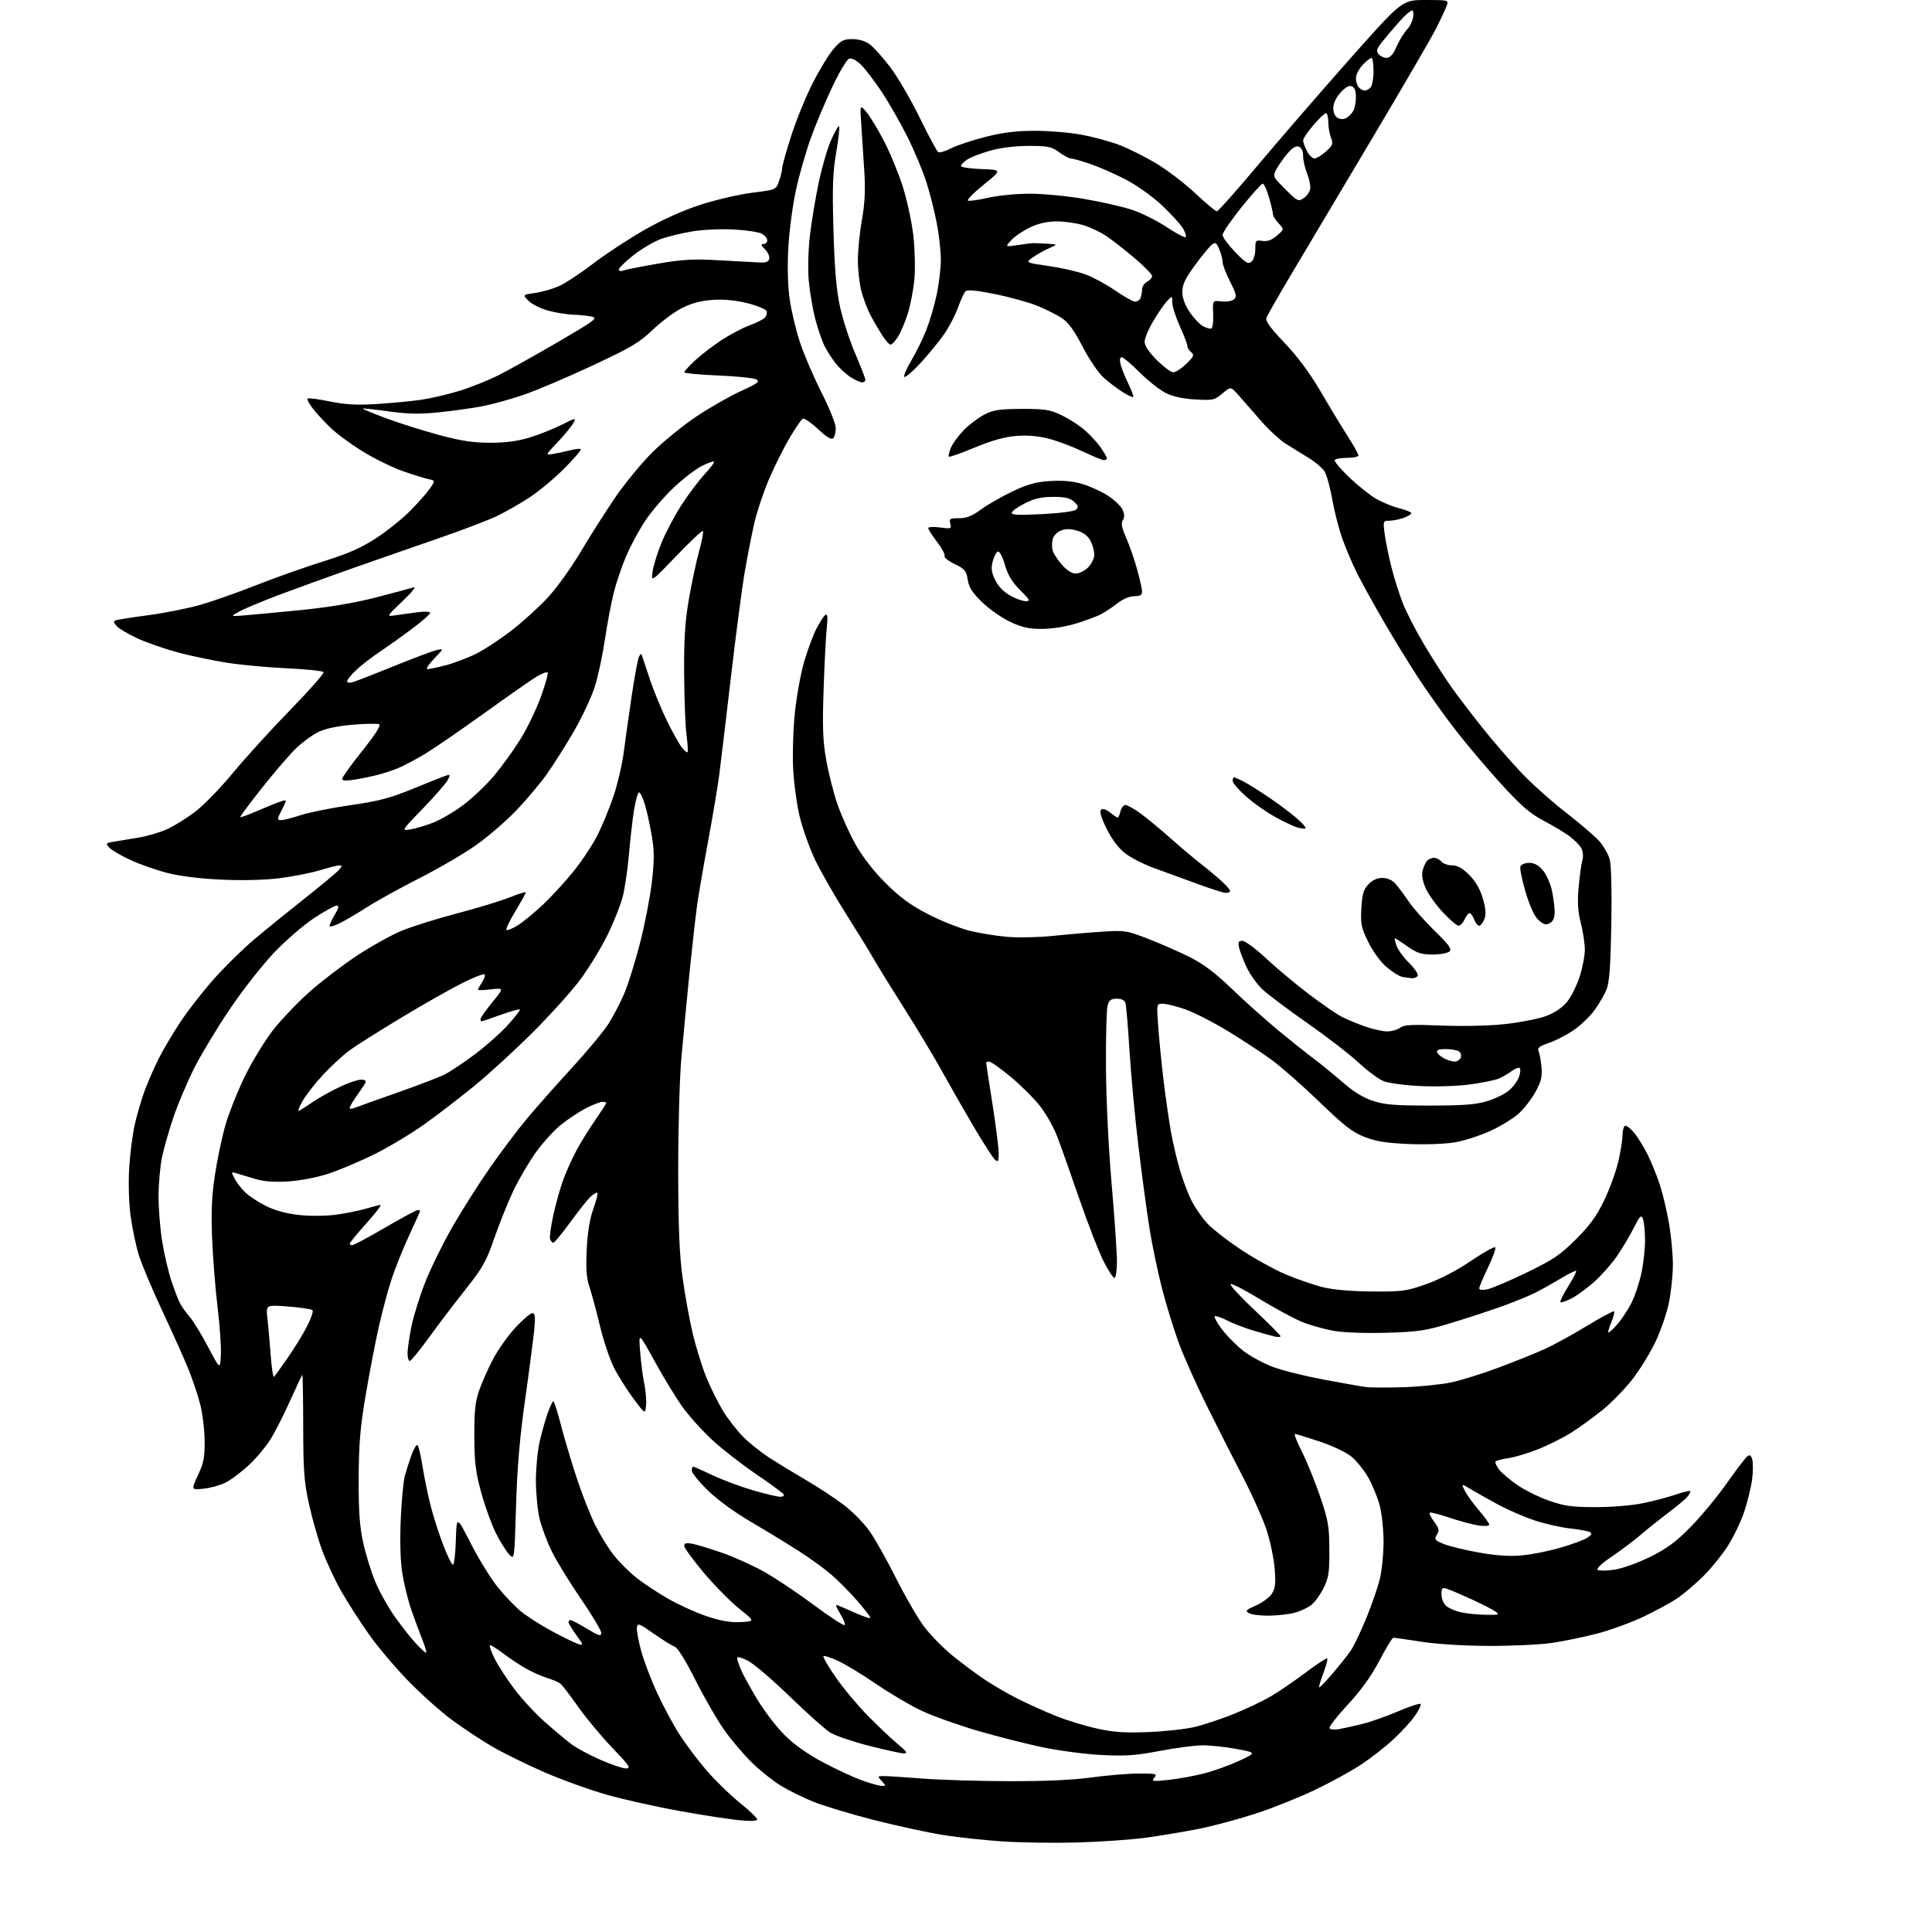 <?xml version="1.0" encoding="UTF-8" standalone="no"?>
<svg 
  version="1.1" 
  xmlns="http://www.w3.org/2000/svg" 
  xmlns:xlink="http://www.w3.org/1999/xlink" 
  xmlns:svg="http://www.w3.org/2000/svg"
  xmlns:rdf="http://www.w3.org/1999/02/22-rdf-syntax-ns#"
  xmlns:cc="http://creativecommons.org/ns#"
  xmlns:dc="http://purl.org/dc/elements/1.1/"
  viewBox="0 0 768 768"
  width="768"
  height="768"
>
<style>svg {background-color: white; }</style>"
<path stroke="none" fill="black" fill-rule="evenodd" d="M428.00,732.42C418.93,732.66 405.76,732.47 398.75,732.01C391.74,731.55 381.16,730.42 375.25,729.50C369.34,728.58 356.85,725.88 347.50,723.50C338.15,721.12 327.21,717.82 323.19,716.17C319.16,714.52 313.41,711.68 310.41,709.85C307.40,708.03 302.26,703.93 298.97,700.74C295.69,697.55 290.71,691.69 287.91,687.72C285.11,683.75 279.94,674.80 276.44,667.83C272.57,660.14 269.34,654.92 268.21,654.57C267.20,654.24 263.47,651.94 259.93,649.44C254.10,645.33 253.47,645.09 253.18,646.93C253.01,648.04 253.77,652.26 254.88,656.29C255.99,660.32 258.90,667.96 261.36,673.26C263.82,678.56 267.83,685.98 270.27,689.75C272.71,693.52 277.48,699.84 280.88,703.78C284.28,707.73 290.20,713.50 294.03,716.60C297.86,719.69 301.00,722.68 301.00,723.24C301.00,723.90 298.46,724.01 293.75,723.55C289.76,723.16 279.07,721.51 270.00,719.87C260.93,718.24 248.03,715.36 241.33,713.47C234.64,711.59 223.39,707.53 216.33,704.46C209.28,701.39 199.92,696.78 195.55,694.22C191.18,691.67 183.98,686.90 179.55,683.62C175.12,680.35 167.32,673.36 162.21,668.10C157.10,662.84 150.12,654.59 146.71,649.76C143.29,644.94 138.38,637.28 135.78,632.75C133.19,628.21 129.71,620.79 128.05,616.25C126.39,611.71 124.03,603.39 122.80,597.75C120.88,589.01 120.55,584.46 120.53,566.83C120.51,555.47 120.35,546.32 120.16,546.50C119.98,546.69 117.85,551.22 115.44,556.57C113.03,561.93 109.58,568.76 107.78,571.76C105.98,574.75 101.97,579.56 98.89,582.43C95.80,585.30 91.52,588.47 89.39,589.49C87.25,590.51 83.36,591.54 80.75,591.80C75.99,592.26 75.99,592.26 78.72,586.38C81.02,581.42 81.43,579.25 81.34,572.50C81.28,568.10 80.48,561.63 79.56,558.13C78.64,554.62 76.61,548.55 75.05,544.63C73.49,540.71 68.83,530.30 64.70,521.50C60.57,512.70 56.27,502.47 55.14,498.78C54.01,495.08 52.55,488.10 51.91,483.28C51.22,478.12 50.99,470.26 51.36,464.24C51.70,458.59 52.72,450.72 53.63,446.75C54.53,442.78 56.34,436.69 57.64,433.22C58.95,429.75 61.42,424.12 63.14,420.70C64.86,417.29 68.66,410.87 71.58,406.43C74.50,402.00 80.44,394.34 84.79,389.43C89.13,384.51 96.47,377.29 101.09,373.40C105.72,369.51 114.90,362.05 121.50,356.83C128.10,351.61 134.12,346.59 134.87,345.67C136.04,344.25 136.04,344.00 134.87,344.01C134.12,344.01 130.64,344.89 127.14,345.95C123.64,347.01 116.47,348.43 111.20,349.09C105.23,349.84 96.52,350.06 88.06,349.67C79.62,349.29 71.50,348.29 66.57,347.02C62.20,345.90 55.58,343.58 51.85,341.86C48.12,340.14 44.34,337.92 43.44,336.93C41.90,335.23 42.02,335.09 45.65,334.52C47.77,334.19 52.20,333.46 55.50,332.89C58.80,332.32 63.75,330.83 66.50,329.57C69.25,328.32 74.23,325.23 77.56,322.70C80.89,320.18 87.63,313.25 92.54,307.31C97.44,301.36 107.69,290.10 115.31,282.28C122.93,274.46 128.91,267.67 128.62,267.19C128.32,266.71 121.87,266.02 114.29,265.67C106.70,265.32 96.00,264.34 90.50,263.49C85.00,262.64 76.22,260.82 71.00,259.43C65.78,258.05 58.48,255.53 54.79,253.83C51.09,252.13 47.32,249.91 46.40,248.89C45.04,247.38 44.98,246.95 46.11,246.56C46.88,246.30 52.79,245.37 59.26,244.51C65.74,243.64 74.96,241.79 79.76,240.40C84.57,239.02 94.58,235.49 102.00,232.56C109.42,229.63 121.39,225.39 128.59,223.14C138.50,220.04 143.59,217.80 149.51,213.93C153.82,211.12 159.87,206.27 162.96,203.16C166.05,200.05 169.59,196.05 170.83,194.28C173.09,191.06 173.09,191.06 170.30,190.46C168.76,190.13 164.21,188.72 160.20,187.31C156.18,185.91 149.10,182.45 144.46,179.63C139.83,176.81 133.97,172.52 131.45,170.10C128.93,167.68 125.71,164.18 124.30,162.32C122.88,160.46 121.96,158.71 122.25,158.42C122.54,158.13 126.52,158.65 131.10,159.58C137.48,160.87 141.89,161.11 149.96,160.59C155.76,160.22 163.65,159.46 167.50,158.91C171.35,158.35 178.22,156.73 182.76,155.32C187.30,153.91 194.28,151.12 198.26,149.11C202.24,147.10 212.82,141.19 221.76,135.98C236.43,127.43 237.76,126.44 235.26,125.87C233.74,125.52 230.47,125.18 228.00,125.11C225.53,125.03 221.05,124.33 218.06,123.53C215.07,122.73 211.52,120.98 210.17,119.62C207.71,117.17 207.71,117.17 212.61,116.47C215.30,116.09 219.52,114.91 221.99,113.84C224.46,112.77 230.60,108.75 235.63,104.90C240.66,101.05 249.89,94.99 256.14,91.42C263.33,87.32 271.54,83.63 278.50,81.38C284.55,79.42 293.77,77.28 299.00,76.62C308.50,75.42 308.50,75.42 309.69,71.96C310.35,70.06 310.91,67.70 310.94,66.73C310.97,65.76 312.62,59.91 314.61,53.73C316.59,47.55 320.43,38.18 323.13,32.90C325.83,27.61 329.54,21.55 331.38,19.42C334.25,16.10 335.32,15.55 338.82,15.55C341.37,15.55 343.97,16.32 345.71,17.59C347.24,18.72 350.88,22.76 353.79,26.57C356.70,30.38 361.99,39.44 365.55,46.69C369.10,53.95 372.44,60.16 372.97,60.48C373.50,60.81 375.81,60.12 378.11,58.94C380.41,57.77 386.56,55.73 391.77,54.41C398.74,52.64 403.97,52.00 411.52,52.00C417.16,52.00 425.50,52.71 430.05,53.57C434.60,54.43 441.22,56.23 444.77,57.56C448.31,58.90 454.83,62.13 459.26,64.75C463.69,67.36 470.79,72.76 475.04,76.75C479.30,80.74 483.20,84.00 483.71,84.00C484.23,84.00 491.54,75.79 499.96,65.75C508.38,55.71 524.74,36.81 536.31,23.75C557.36,0.00 557.36,0.00 566.65,-0.00C575.95,-0.00 575.95,-0.00 575.03,2.42C574.53,3.75 572.69,7.68 570.95,11.17C569.21,14.65 557.87,34.15 545.76,54.50C533.65,74.85 519.32,98.92 513.92,108.00C508.52,117.08 503.81,125.30 503.44,126.27C502.94,127.59 504.79,130.16 510.63,136.30C515.86,141.79 520.65,148.25 524.91,155.53C528.43,161.56 533.27,169.55 535.66,173.28C538.05,177.01 540.00,180.50 540.00,181.03C540.00,181.56 538.00,182.00 535.56,182.00C533.12,182.00 530.88,182.39 530.58,182.86C530.29,183.34 532.85,186.41 536.27,189.69C539.70,192.97 544.52,196.82 547.00,198.26C549.48,199.69 553.64,201.40 556.25,202.05C558.86,202.70 561.00,203.59 561.00,204.02C561.00,204.45 559.58,205.30 557.85,205.90C556.12,206.51 553.59,207.00 552.22,207.00C549.81,207.00 549.76,207.14 550.43,212.25C550.80,215.14 552.02,221.10 553.13,225.50C554.24,229.90 556.31,236.43 557.73,240.00C559.14,243.57 562.99,251.00 566.28,256.50C569.57,262.00 574.29,269.36 576.77,272.87C579.24,276.37 584.85,283.73 589.23,289.23C593.61,294.73 600.64,302.84 604.85,307.26C609.06,311.68 617.06,318.82 622.64,323.13C628.21,327.45 634.15,332.55 635.84,334.48C637.53,336.40 639.37,339.67 639.92,341.74C640.51,343.96 640.76,354.59 640.52,367.65C640.21,384.47 639.75,390.67 638.59,393.43C637.76,395.44 635.63,399.08 633.87,401.53C632.11,403.98 628.39,407.55 625.59,409.47C622.79,411.39 618.33,413.70 615.69,414.60C611.87,415.89 611.03,416.57 611.61,417.87C612.02,418.76 612.54,421.61 612.77,424.19C613.10,427.94 612.63,429.92 610.40,434.00C608.88,436.81 605.85,440.71 603.68,442.67C601.51,444.63 596.43,447.74 592.38,449.59C588.34,451.43 582.05,453.45 578.42,454.09C574.64,454.74 566.80,455.04 560.15,454.77C551.23,454.40 547.10,453.75 542.54,452.00C537.64,450.11 534.44,447.63 524.54,438.07C517.92,431.68 509.35,424.14 505.50,421.32C501.65,418.50 493.69,413.27 487.80,409.70C481.92,406.14 474.29,402.27 470.86,401.11C467.42,399.95 463.52,399.00 462.18,399.00C459.74,399.00 459.74,399.00 460.42,408.25C460.79,413.34 461.75,422.90 462.54,429.50C463.33,436.10 464.64,445.20 465.44,449.71C466.24,454.23 467.87,461.21 469.06,465.21C470.25,469.22 472.32,474.65 473.65,477.29C474.98,479.92 477.71,483.88 479.70,486.09C481.70,488.31 487.74,493.05 493.13,496.63C498.51,500.22 506.65,504.72 511.21,506.65C515.77,508.57 522.42,510.85 526.00,511.72C530.08,512.71 537.34,513.33 545.50,513.38C557.58,513.46 559.11,513.25 567.14,510.39C572.54,508.47 579.19,505.00 584.84,501.16C589.82,497.78 594.13,495.39 594.41,495.86C594.70,496.32 593.37,499.95 591.47,503.93C589.56,507.91 588.00,511.61 588.00,512.16C588.00,512.75 589.32,512.90 591.25,512.51C593.04,512.15 600.07,509.16 606.87,505.86C617.50,500.70 620.26,498.84 626.52,492.58C632.13,486.97 634.72,483.37 637.81,476.90C640.01,472.28 642.54,465.26 643.41,461.30C644.28,457.34 645.00,452.76 645.00,451.11C645.00,449.47 645.41,447.87 645.91,447.56C646.41,447.25 648.01,448.41 649.47,450.15C650.93,451.88 653.38,455.82 654.92,458.90C656.46,461.98 658.67,467.43 659.83,471.00C661.00,474.57 662.63,481.50 663.47,486.38C664.31,491.27 665.00,498.60 665.00,502.67C665.00,506.75 664.30,513.55 663.43,517.79C662.57,522.03 660.12,529.13 657.99,533.58C655.86,538.02 651.66,544.77 648.68,548.58C645.69,552.38 640.37,557.81 636.87,560.62C633.37,563.44 627.91,567.39 624.75,569.40C621.59,571.41 615.65,574.40 611.56,576.04C607.46,577.68 602.05,579.31 599.53,579.65C597.01,580.00 594.74,580.61 594.49,581.02C594.23,581.43 594.90,582.87 595.96,584.23C597.03,585.58 600.31,588.35 603.26,590.38C606.20,592.41 611.87,595.20 615.85,596.58C621.91,598.69 624.93,599.10 634.30,599.11C640.67,599.12 648.80,598.44 653.15,597.54C657.36,596.67 663.32,595.09 666.40,594.03C669.48,592.97 671.99,592.42 671.97,592.80C671.95,593.19 671.39,594.19 670.72,595.03C670.05,595.88 666.58,598.78 663.00,601.48C659.42,604.18 654.55,608.08 652.16,610.15C649.77,612.22 644.70,616.04 640.88,618.65C636.33,621.76 634.38,623.63 635.22,624.09C635.93,624.48 638.98,624.41 642.00,623.93C645.02,623.45 651.32,621.17 656.00,618.86C662.59,615.60 666.18,612.95 672.00,607.04C676.12,602.85 682.56,595.09 686.29,589.80C690.03,584.50 693.70,579.66 694.46,579.03C695.54,578.14 695.98,578.36 696.52,580.06C696.89,581.24 696.90,584.76 696.52,587.86C696.14,590.96 694.73,596.82 693.38,600.88C692.03,604.94 688.98,611.24 686.61,614.88C684.24,618.52 679.80,623.93 676.74,626.90C673.69,629.87 669.24,633.64 666.85,635.28C664.46,636.92 658.45,640.20 653.50,642.57C648.55,644.94 640.18,648.00 634.91,649.37C629.63,650.74 621.53,652.41 616.91,653.09C612.28,653.77 601.08,654.30 592.00,654.27C582.00,654.25 571.39,653.59 565.07,652.62C559.34,651.73 554.31,651.00 553.89,651.00C553.48,651.00 550.97,655.12 548.32,660.15C545.04,666.38 541.02,671.97 535.71,677.68C531.43,682.30 528.19,686.49 528.50,687.00C528.82,687.52 530.52,687.68 532.29,687.36C534.05,687.04 538.20,686.12 541.50,685.31C544.80,684.50 551.23,682.24 555.78,680.28C560.34,678.33 564.34,677.01 564.68,677.35C565.02,677.69 564.03,679.79 562.48,682.03C560.93,684.27 557.08,688.49 553.92,691.41C550.77,694.33 545.04,698.82 541.19,701.37C537.34,703.93 529.09,708.47 522.85,711.45C516.61,714.44 506.08,718.66 499.46,720.83C492.84,723.01 482.68,725.75 476.89,726.92C471.11,728.09 461.45,729.71 455.43,730.52C449.42,731.33 437.07,732.18 428.00,732.42zM350.40,709.92C352.25,710.00 352.25,709.93 350.50,708.00C348.73,706.04 348.75,706.00 351.60,706.02C353.19,706.04 360.12,706.48 367.00,707.02C373.88,707.56 389.18,708.02 401.00,708.05C415.23,708.09 426.37,707.59 433.94,706.56C440.23,705.70 448.72,705.00 452.81,705.00C459.59,705.00 460.13,705.14 458.88,706.64C457.63,708.15 458.09,708.22 464.51,707.54C468.35,707.13 474.69,705.97 478.59,704.98C482.49,703.98 488.79,701.71 492.59,699.95C499.50,696.73 499.50,696.73 491.50,695.24C487.10,694.42 481.02,693.76 478.00,693.79C474.98,693.81 467.32,694.82 461.00,696.03C451.61,697.82 447.39,698.12 438.00,697.65C431.68,697.34 421.10,695.96 414.50,694.58C407.90,693.20 396.21,690.23 388.52,687.98C380.84,685.73 370.89,682.17 366.43,680.08C361.97,677.99 353.85,673.22 348.41,669.49C342.96,665.75 336.11,661.60 333.19,660.25C330.26,658.90 327.63,658.04 327.33,658.33C327.04,658.63 329.20,662.38 332.15,666.66C335.09,670.94 340.88,677.87 345.00,682.06C349.12,686.25 354.49,691.33 356.93,693.34C360.43,696.23 360.93,697.00 359.33,697.00C358.21,697.00 352.00,695.65 345.53,694.01C339.06,692.36 332.13,690.01 330.13,688.79C328.13,687.57 320.88,681.11 314.00,674.43C307.12,667.76 299.59,661.32 297.25,660.13C294.91,658.93 293.00,658.43 293.00,659.01C293.00,659.59 293.67,661.66 294.49,663.62C295.30,665.57 298.25,670.94 301.03,675.55C303.82,680.16 308.70,686.54 311.89,689.72C315.66,693.48 320.96,697.24 327.08,700.50C332.25,703.25 339.18,706.48 342.49,707.67C345.79,708.87 349.36,709.88 350.40,709.92zM248.89,702.99C250.95,703.00 250.21,701.89 243.37,694.75C239.02,690.21 232.91,682.86 229.77,678.41C226.64,673.96 223.50,669.85 222.79,669.29C222.08,668.72 219.70,667.70 217.50,667.02C215.30,666.34 211.47,664.63 209.00,663.22C206.53,661.81 202.52,659.16 200.11,657.33C197.69,655.50 195.32,654.00 194.84,654.00C194.36,654.00 195.15,656.36 196.59,659.25C198.03,662.14 201.63,667.69 204.59,671.59C207.54,675.49 213.01,681.36 216.73,684.64C220.45,687.92 225.17,691.86 227.21,693.39C229.24,694.92 234.42,697.70 238.71,699.57C242.99,701.44 247.57,702.98 248.89,702.99zM456.50,688.52C463.10,688.26 471.42,687.34 474.98,686.48C478.55,685.62 485.46,683.32 490.33,681.37C495.21,679.41 501.86,676.26 505.11,674.36C508.36,672.45 514.64,668.17 519.06,664.83C523.49,661.50 527.33,658.99 527.60,659.26C527.87,659.53 527.18,662.14 526.07,665.07C524.96,667.99 524.20,670.54 524.39,670.73C524.58,670.92 526.96,668.47 529.68,665.29C532.40,662.10 535.64,658.04 536.88,656.25C538.12,654.47 540.93,648.62 543.12,643.25C545.31,637.89 547.75,630.80 548.54,627.50C549.33,624.20 549.98,617.66 549.99,612.96C549.99,608.26 549.31,601.76 548.46,598.52C547.62,595.27 545.56,590.23 543.90,587.33C542.24,584.42 539.24,580.69 537.23,579.03C535.16,577.33 529.63,574.71 524.53,573.01C519.56,571.35 515.15,570.00 514.73,570.00C514.32,570.00 515.58,573.19 517.55,577.09C519.51,580.99 522.75,588.98 524.75,594.84C527.99,604.34 528.39,606.64 528.44,616.00C528.49,625.06 528.18,627.15 526.16,631.25C524.88,633.86 522.68,636.89 521.28,637.99C519.88,639.09 516.93,640.48 514.73,641.07C512.52,641.67 507.95,642.20 504.57,642.25C501.19,642.30 497.59,641.87 496.55,641.29C494.89,640.36 495.19,640.01 499.25,638.21C501.77,637.10 504.61,635.00 505.56,633.55C506.95,631.43 507.17,629.52 506.72,623.71C506.41,619.74 505.00,612.90 503.59,608.50C502.18,604.10 497.86,594.42 494.01,587.00C490.15,579.58 483.65,566.75 479.57,558.50C475.48,550.25 470.52,539.11 468.55,533.74C466.58,528.37 463.60,518.71 461.94,512.27C460.28,505.83 458.05,495.15 456.98,488.53C455.91,481.91 453.93,467.27 452.58,456.00C451.22,444.73 449.62,427.62 449.02,418.00C448.42,408.38 447.69,399.71 447.40,398.75C447.05,397.61 445.86,397.00 443.95,397.00C441.63,397.00 440.88,397.56 440.27,399.75C439.85,401.26 439.56,412.40 439.64,424.50C439.73,437.29 440.67,456.61 441.89,470.65C443.05,483.93 444.00,497.76 444.00,501.40C444.00,505.08 443.56,508.00 443.01,508.00C442.47,508.00 440.49,504.96 438.62,501.24C436.75,497.53 432.43,486.39 429.02,476.49C425.61,466.60 421.68,455.51 420.29,451.85C418.90,448.19 415.80,442.70 413.39,439.63C410.99,436.57 405.75,431.36 401.76,428.05C397.77,424.74 393.94,422.02 393.25,422.02C392.56,422.01 392.00,422.19 392.00,422.42C392.00,422.65 393.12,429.96 394.49,438.67C395.86,447.38 396.98,456.24 396.99,458.37C397.00,461.59 396.76,462.05 395.59,461.08C394.82,460.44 391.07,454.64 387.26,448.21C383.46,441.77 377.74,431.77 374.55,426.00C371.37,420.23 364.62,408.98 359.55,401.00C354.48,393.02 349.06,384.25 347.50,381.50C345.94,378.75 340.87,370.50 336.23,363.16C331.59,355.83 326.05,346.11 323.91,341.56C321.78,337.01 319.10,329.51 317.96,324.89C316.81,320.28 315.62,311.74 315.31,305.93C314.99,300.08 315.28,290.06 315.96,283.47C316.63,276.93 318.28,267.82 319.61,263.23C320.94,258.64 323.14,252.69 324.49,250.01C325.85,247.33 327.48,244.82 328.12,244.43C328.96,243.90 329.11,245.28 328.65,249.61C328.31,252.85 327.74,263.82 327.40,274.00C326.89,288.91 327.08,294.34 328.42,302.00C329.33,307.23 331.35,315.20 332.91,319.72C334.47,324.24 337.71,331.44 340.12,335.72C342.85,340.57 347.33,346.33 352.00,351.00C357.60,356.60 361.81,359.70 368.65,363.27C373.68,365.89 381.11,368.87 385.15,369.90C389.19,370.93 396.10,372.06 400.50,372.42C404.90,372.78 413.00,372.61 418.50,372.04C424.00,371.46 432.77,370.71 438.00,370.37C447.18,369.77 447.81,369.87 456.53,373.25C461.49,375.18 468.92,378.44 473.03,380.50C478.34,383.17 483.10,386.76 489.50,392.92C494.45,397.68 502.55,404.95 507.50,409.06C512.45,413.17 518.98,418.39 522.00,420.66C525.02,422.92 530.32,427.24 533.78,430.26C538.02,433.96 541.91,436.35 545.78,437.62C550.47,439.16 554.55,439.49 568.50,439.48C581.79,439.47 586.74,439.09 591.18,437.72C594.31,436.77 598.20,434.86 599.84,433.48C601.47,432.11 603.28,429.65 603.85,428.01C604.41,426.38 604.51,424.82 604.06,424.54C603.61,424.26 602.17,424.83 600.87,425.80C599.57,426.78 597.28,428.10 595.80,428.75C594.31,429.39 589.14,430.44 584.30,431.09C579.34,431.75 570.68,432.03 564.44,431.72C558.20,431.42 551.84,430.54 549.85,429.71C547.91,428.90 543.44,425.56 539.91,422.29C536.39,419.01 527.20,411.94 519.50,406.56C511.80,401.19 503.79,395.15 501.70,393.15C499.61,391.14 496.84,387.25 495.55,384.50C494.25,381.75 492.91,378.26 492.58,376.75C492.07,374.49 492.31,374.00 493.88,374.00C494.93,374.00 499.11,377.08 503.15,380.85C507.19,384.62 514.77,390.97 520.00,394.96C525.23,398.95 531.28,403.12 533.45,404.23C535.63,405.34 539.86,407.09 542.86,408.12C545.86,409.16 549.73,410.00 551.47,410.00C553.20,410.00 555.49,409.34 556.56,408.54C558.14,407.35 561.18,407.19 573.00,407.67C581.68,408.02 591.86,407.79 598.36,407.08C604.33,406.43 611.63,404.99 614.59,403.88C617.98,402.61 621.03,400.57 622.87,398.34C624.47,396.40 626.73,391.92 627.89,388.38C629.05,384.85 630.00,379.98 630.00,377.56C630.00,375.14 629.28,370.36 628.41,366.95C627.22,362.30 627.00,358.70 627.53,352.69C627.92,348.27 628.58,343.46 629.00,342.00C629.45,340.43 629.29,338.48 628.61,337.20C627.97,336.02 625.89,333.89 623.98,332.46C622.07,331.04 617.41,328.25 613.64,326.26C608.15,323.36 604.72,320.38 596.52,311.41C590.89,305.24 582.69,295.53 578.31,289.84C573.93,284.15 567.40,275.00 563.81,269.50C560.22,264.00 554.03,253.90 550.05,247.05C546.08,240.21 541.35,231.66 539.54,228.05C537.73,224.45 535.09,218.27 533.67,214.32C532.25,210.36 530.41,203.22 529.57,198.43C528.74,193.65 527.34,188.64 526.46,187.30C525.59,185.97 522.76,183.59 520.19,182.01C517.61,180.44 513.58,177.95 511.23,176.49C508.88,175.02 504.38,170.87 501.23,167.26C498.08,163.66 494.09,159.11 492.38,157.16C489.25,153.61 489.25,153.61 485.91,156.42C482.76,159.08 482.15,159.21 475.04,158.78C469.94,158.48 466.11,157.62 463.21,156.12C460.85,154.91 456.24,151.24 452.96,147.96C449.68,144.68 446.50,142.00 445.89,142.00C445.19,142.00 445.02,143.01 445.43,144.75C445.79,146.26 447.17,149.73 448.50,152.46C449.82,155.19 450.73,157.61 450.51,157.83C450.29,158.05 448.39,157.17 446.30,155.88C444.21,154.59 440.80,152.00 438.73,150.13C436.59,148.20 432.95,142.84 430.33,137.78C427.01,131.35 424.70,128.17 422.10,126.45C420.12,125.14 415.72,122.93 412.34,121.56C408.95,120.18 401.38,118.09 395.51,116.91C387.96,115.39 384.53,115.07 383.77,115.83C383.19,116.41 381.87,119.28 380.84,122.20C379.82,125.11 377.36,129.86 375.38,132.73C373.40,135.61 369.18,140.79 366.00,144.23C362.81,147.68 359.89,150.19 359.50,149.81C359.11,149.43 360.35,146.50 362.26,143.31C364.18,140.11 366.89,134.57 368.29,131.00C369.69,127.42 371.55,121.03 372.42,116.79C373.29,112.55 374.00,106.42 374.00,103.15C374.00,99.89 373.29,93.49 372.43,88.93C371.56,84.38 369.71,77.01 368.31,72.57C366.91,68.13 363.52,60.00 360.77,54.50C358.03,49.00 353.40,40.90 350.48,36.50C347.56,32.10 343.81,27.20 342.15,25.62C340.24,23.81 338.52,22.97 337.50,23.36C336.61,23.70 333.68,28.60 330.99,34.24C328.29,39.88 324.45,49.00 322.45,54.50C320.45,60.00 317.73,69.45 316.41,75.50C315.10,81.55 313.72,91.92 313.37,98.55C312.95,106.23 313.15,113.67 313.93,119.05C314.60,123.70 316.45,131.43 318.05,136.24C319.65,141.05 323.47,149.94 326.55,156.00C329.62,162.06 332.17,168.39 332.22,170.06C332.27,171.73 331.83,173.57 331.24,174.16C330.47,174.93 328.71,173.87 325.13,170.53C322.36,167.94 319.63,166.11 319.07,166.46C318.50,166.81 316.17,170.22 313.90,174.04C311.64,177.86 308.01,185.10 305.84,190.13C303.67,195.15 301.04,202.92 299.99,207.38C298.94,211.85 297.19,220.73 296.09,227.12C294.99,233.51 292.50,252.41 290.56,269.12C288.61,285.83 286.52,303.32 285.91,308.00C285.30,312.68 283.30,324.60 281.46,334.50C279.63,344.40 277.66,355.88 277.09,360.00C276.51,364.12 275.15,376.27 274.06,387.00C272.98,397.73 271.52,413.02 270.82,421.00C270.13,428.98 269.58,449.00 269.60,465.50C269.63,488.01 270.07,498.62 271.35,508.00C272.29,514.88 274.14,525.00 275.46,530.50C276.79,536.00 279.24,543.80 280.91,547.83C282.58,551.86 285.51,557.72 287.40,560.84C289.30,563.97 292.89,568.59 295.38,571.11C297.87,573.64 302.74,577.51 306.20,579.72C309.67,581.93 316.15,585.87 320.61,588.48C325.07,591.08 331.63,595.39 335.18,598.05C338.72,600.70 343.45,605.49 345.69,608.69C347.93,611.89 352.68,620.35 356.26,627.50C359.84,634.65 364.84,643.26 367.38,646.64C369.92,650.01 375.04,655.23 378.75,658.23C382.46,661.24 388.20,665.50 391.50,667.71C394.80,669.92 400.75,673.37 404.73,675.37C408.70,677.37 415.45,680.40 419.73,682.12C424.00,683.83 431.32,686.08 436.00,687.11C442.69,688.60 447.06,688.90 456.50,688.52zM169.37,657.00C169.70,657.00 169.03,654.64 167.87,651.75C166.72,648.86 164.74,643.50 163.47,639.82C162.20,636.15 160.62,629.73 159.95,625.56C159.16,620.70 158.93,613.03 159.29,604.24C159.60,596.68 160.36,588.70 160.97,586.50C161.58,584.30 162.78,580.58 163.63,578.24C164.48,575.90 165.52,574.20 165.94,574.46C166.37,574.73 167.27,578.44 167.94,582.72C168.61,587.00 170.02,593.95 171.08,598.16C172.13,602.37 174.39,609.46 176.09,613.91C177.78,618.36 179.57,622.00 180.05,622.00C180.53,622.00 181.06,617.61 181.21,612.25C181.50,602.50 181.50,602.50 187.18,613.60C190.31,619.71 195.05,627.43 197.73,630.76C200.40,634.09 204.52,638.43 206.89,640.40C209.25,642.38 214.85,645.97 219.34,648.39C223.83,650.81 228.54,653.10 229.82,653.49C232.05,654.15 232.03,654.02 229.07,649.94C227.38,647.61 226.00,645.32 226.00,644.85C226.00,644.38 226.36,644.00 226.81,644.00C227.25,644.00 230.18,645.54 233.31,647.43C238.12,650.33 239.00,650.58 239.00,649.09C239.00,648.12 235.44,642.14 231.09,635.82C226.74,629.49 221.56,621.09 219.58,617.16C217.60,613.23 215.31,607.19 214.50,603.75C213.69,600.31 213.03,593.45 213.03,588.50C213.03,583.55 213.71,576.58 214.53,573.00C215.36,569.42 216.79,564.36 217.72,561.75C218.64,559.14 219.65,557.00 219.97,557.00C220.28,557.00 221.61,561.16 222.92,566.25C224.23,571.34 227.05,580.83 229.19,587.35C231.33,593.87 234.69,602.42 236.67,606.35C238.64,610.28 241.97,615.66 244.07,618.31C246.17,620.95 250.18,624.95 253.00,627.19C255.81,629.42 261.55,633.22 265.75,635.61C269.95,638.01 276.86,641.12 281.11,642.54C286.63,644.37 290.43,645.02 294.48,644.80C300.14,644.50 300.14,644.50 293.89,639.50C290.44,636.75 284.11,630.33 279.81,625.24C275.52,620.15 272.00,615.32 272.00,614.52C272.00,613.40 272.78,613.20 275.25,613.67C277.04,614.01 282.32,615.63 287.00,617.25C291.68,618.88 299.14,622.23 303.58,624.70C308.03,627.17 317.03,633.18 323.58,638.06C330.14,642.95 335.65,646.50 335.83,645.97C336.02,645.44 335.19,643.43 334.00,641.50C332.81,639.58 332.11,638.00 332.44,638.00C332.77,638.00 335.96,639.32 339.52,640.94C343.08,642.55 346.00,643.53 346.00,643.11C346.00,642.69 343.64,639.64 340.75,636.32C337.86,633.00 333.25,628.34 330.50,625.97C327.75,623.59 321.90,619.35 317.50,616.54C313.10,613.72 304.55,608.51 298.50,604.96C291.85,601.05 285.03,596.07 281.25,592.34C277.81,588.96 275.00,585.47 275.00,584.59C275.00,583.72 275.24,583.00 275.53,583.00C275.82,583.00 279.32,584.55 283.31,586.44C287.29,588.33 294.53,591.03 299.39,592.44C304.25,593.85 309.10,595.00 310.17,595.00C311.24,595.00 311.84,594.56 311.51,594.02C311.18,593.48 306.23,589.85 300.52,585.96C294.80,582.08 286.93,575.93 283.02,572.31C279.10,568.69 273.79,562.77 271.21,559.15C268.63,555.54 263.67,547.39 260.18,541.04C253.83,529.50 253.83,529.50 254.48,537.50C254.84,541.90 255.58,547.60 256.13,550.17C256.68,552.74 256.99,556.51 256.82,558.55C256.50,562.26 256.50,562.26 251.74,555.88C249.12,552.37 245.63,546.80 243.98,543.50C242.33,540.20 239.85,532.77 238.47,527.00C237.09,521.23 235.23,514.33 234.35,511.67C233.13,508.01 232.86,504.40 233.23,496.67C233.56,489.89 234.43,484.52 235.85,480.57C237.02,477.31 237.76,474.42 237.49,474.16C237.23,473.90 236.06,474.54 234.89,475.59C233.72,476.64 230.07,481.21 226.77,485.75C223.47,490.29 220.42,494.00 219.99,494.00C219.56,494.00 218.97,493.38 218.68,492.61C218.39,491.85 218.98,487.46 219.99,482.86C221.00,478.26 222.83,471.81 224.06,468.53C225.30,465.25 227.65,460.07 229.30,457.03C230.95,453.99 234.25,448.67 236.65,445.20C239.04,441.74 241.00,438.70 241.00,438.45C241.00,438.20 240.31,438.00 239.47,438.00C238.62,438.00 235.78,439.09 233.16,440.42C230.53,441.75 226.06,444.68 223.21,446.93C220.37,449.17 215.73,454.27 212.89,458.26C210.06,462.24 206.00,469.22 203.87,473.77C201.74,478.33 198.39,486.70 196.42,492.39C193.30,501.42 191.85,504.00 185.01,512.62C180.70,518.05 174.16,526.66 170.48,531.75C166.80,536.84 163.39,541.00 162.90,541.00C162.40,541.00 162.00,539.63 162.00,537.96C162.00,536.28 162.71,531.45 163.57,527.21C164.44,522.97 166.93,515.00 169.11,509.50C171.29,504.00 176.12,494.19 179.84,487.71C183.55,481.23 190.27,470.65 194.75,464.21C199.24,457.77 205.97,448.85 209.70,444.40C213.44,439.94 221.41,430.95 227.41,424.41C233.42,417.87 239.92,410.04 241.86,407.01C243.80,403.98 246.66,398.49 248.21,394.81C249.76,391.12 252.57,382.11 254.45,374.77C256.33,367.43 258.43,356.58 259.12,350.66C260.13,342.01 260.12,338.42 259.11,332.36C258.41,328.22 257.18,322.61 256.38,319.91C255.58,317.21 254.53,315.00 254.05,315.00C253.57,315.00 252.69,318.04 252.08,321.75C251.47,325.46 250.55,333.45 250.03,339.50C249.50,345.55 248.38,353.20 247.53,356.50C246.68,359.80 243.97,366.62 241.49,371.67C239.02,376.71 234.22,384.58 230.83,389.17C227.45,393.75 219.01,403.16 212.09,410.08C205.16,417.00 194.78,426.55 189.00,431.29C183.22,436.04 174.11,443.05 168.75,446.88C163.38,450.70 154.38,456.10 148.75,458.88C143.11,461.65 134.97,465.09 130.66,466.52C126.05,468.04 119.46,469.32 114.66,469.63C109.02,469.98 104.95,469.69 101.50,468.66C98.75,467.85 95.44,466.85 94.15,466.45C91.84,465.73 91.83,465.77 93.31,468.61C94.14,470.20 96.10,472.69 97.66,474.14C99.22,475.60 102.90,477.98 105.83,479.45C109.19,481.13 113.93,482.43 118.65,482.96C122.81,483.42 129.25,483.41 133.14,482.92C136.98,482.43 142.43,481.35 145.25,480.52C148.06,479.68 150.77,479.00 151.27,479.00C151.77,479.00 149.21,482.31 145.59,486.36C141.97,490.41 139.00,494.01 139.00,494.36C139.00,494.71 139.46,495.00 140.02,495.00C140.58,495.00 146.45,491.85 153.07,488.00C159.68,484.15 165.52,481.00 166.05,481.00C166.57,481.00 167.00,481.16 167.00,481.35C167.00,481.55 165.04,485.94 162.64,491.10C160.24,496.27 157.10,504.10 155.65,508.50C154.21,512.90 151.92,521.45 150.56,527.50C149.20,533.55 146.87,545.70 145.38,554.50C143.20,567.34 142.64,573.86 142.58,587.50C142.52,600.44 142.94,606.53 144.33,613.00C145.33,617.67 147.50,624.74 149.15,628.69C150.79,632.65 154.31,638.95 156.96,642.69C159.62,646.44 163.36,651.19 165.28,653.25C167.20,655.31 169.04,657.00 169.37,657.00zM590.47,641.90C595.99,641.99 596.29,641.89 594.35,640.53C593.20,639.73 588.86,637.52 584.70,635.62C580.55,633.73 576.22,631.89 575.08,631.52C573.30,630.96 573.00,631.28 573.00,633.78C573.00,635.38 573.81,637.42 574.80,638.32C575.79,639.22 578.38,640.36 580.55,640.87C582.72,641.38 587.19,641.84 590.47,641.90zM205.13,598.83C204.50,620.17 204.50,620.17 202.34,617.83C201.15,616.55 198.80,612.76 197.11,609.42C195.42,606.07 192.82,598.87 191.32,593.42C189.05,585.15 188.59,581.41 188.55,571.00C188.51,561.31 188.92,557.26 190.37,553.00C191.40,549.98 193.86,544.38 195.84,540.57C197.82,536.76 201.86,531.02 204.82,527.82C207.79,524.62 210.84,522.00 211.59,522.00C212.68,522.00 212.85,523.33 212.40,528.25C212.08,531.69 210.46,544.17 208.79,556.00C206.58,571.66 205.59,583.29 205.13,598.83zM604.50,618.34C608.35,618.03 615.33,616.67 620.00,615.32C624.67,613.98 629.58,612.18 630.90,611.32C632.78,610.10 633.00,609.59 631.90,609.00C631.13,608.59 627.58,607.94 624.00,607.56C620.42,607.18 614.12,605.74 610.00,604.37C605.88,603.00 599.35,600.17 595.50,598.08C591.65,596.00 586.76,593.25 584.64,591.98C580.78,589.67 580.78,589.67 582.38,592.76C583.25,594.46 585.78,597.93 587.99,600.48C590.19,603.03 592.00,605.55 592.00,606.07C592.00,606.62 590.21,606.76 587.75,606.40C585.41,606.05 580.20,604.66 576.17,603.30C572.14,601.94 568.61,601.05 568.33,601.33C568.05,601.61 568.86,603.25 570.13,604.96C572.09,607.61 572.24,608.38 571.18,610.08C570.05,611.89 570.29,612.23 573.72,613.68C575.80,614.56 582.00,616.09 587.50,617.09C594.24,618.32 599.78,618.73 604.50,618.34zM558.11,551.43C564.49,551.21 572.93,550.36 576.86,549.53C580.79,548.70 589.32,546.04 595.81,543.61C602.29,541.19 610.50,537.88 614.05,536.27C617.60,534.66 625.14,530.52 630.82,527.07C636.49,523.62 641.35,521.02 641.62,521.29C641.90,521.56 641.41,523.48 640.55,525.55C639.68,527.61 639.14,529.48 639.35,529.69C639.56,529.90 641.14,528.46 642.87,526.50C644.59,524.53 647.13,520.70 648.51,517.97C649.89,515.25 651.69,509.84 652.51,505.95C653.33,502.05 653.97,496.09 653.93,492.68C653.89,489.28 653.51,485.60 653.08,484.50C652.41,482.79 651.89,483.29 649.51,488.00C647.98,491.02 645.02,496.02 642.93,499.10C640.84,502.18 636.76,506.83 633.87,509.43C630.97,512.03 626.85,515.06 624.71,516.15C622.56,517.24 620.57,517.91 620.29,517.62C620.01,517.34 621.39,514.53 623.37,511.37C625.34,508.21 626.77,505.44 626.54,505.21C626.31,504.97 623.50,506.36 620.31,508.28C617.11,510.20 612.62,512.72 610.32,513.87C608.02,515.03 602.39,517.34 597.82,519.01C593.24,520.68 584.10,523.70 577.50,525.71C566.67,529.01 564.11,529.41 551.29,529.79C542.85,530.05 534.33,529.74 530.29,529.04C526.56,528.40 520.89,526.82 517.71,525.53C514.52,524.25 506.96,520.18 500.91,516.49C494.85,512.80 489.58,510.10 489.20,510.49C488.81,510.89 493.12,515.55 498.77,520.85C504.42,526.16 509.03,530.80 509.02,531.16C509.01,531.52 507.99,531.58 506.75,531.30C505.51,531.01 501.71,529.95 498.31,528.94C494.91,527.93 490.26,526.15 487.99,524.99C485.71,523.83 483.44,523.02 482.94,523.19C482.43,523.36 483.72,525.74 485.79,528.48C487.85,531.21 491.78,535.14 494.50,537.19C497.22,539.25 502.48,542.06 506.18,543.43C509.88,544.80 518.89,547.05 526.20,548.42C533.52,549.79 541.08,551.12 543.00,551.37C544.92,551.62 551.72,551.64 558.11,551.43zM108.97,547.30C109.35,546.86 111.75,543.51 114.31,539.85C116.86,536.19 120.31,530.59 121.97,527.39C123.63,524.20 124.64,521.24 124.22,520.82C123.79,520.39 119.45,519.74 114.57,519.36C105.69,518.68 105.69,518.68 106.31,524.09C106.65,527.07 107.23,533.69 107.61,538.80C107.99,543.92 108.60,547.74 108.97,547.30zM87.80,538.66C87.97,535.45 87.39,526.99 86.52,519.87C85.65,512.74 84.67,500.51 84.34,492.70C83.89,482.10 84.15,475.69 85.38,467.43C86.28,461.34 88.16,452.34 89.55,447.43C90.95,442.52 94.53,433.55 97.51,427.50C100.49,421.45 105.62,413.12 108.91,409.00C112.21,404.88 118.63,398.19 123.20,394.14C127.76,390.09 136.13,383.71 141.78,379.96C147.44,376.22 155.44,371.76 159.55,370.04C163.66,368.33 173.70,365.18 181.85,363.04C190.01,360.90 199.45,358.02 202.84,356.64C206.23,355.27 209.00,354.42 209.00,354.76C209.00,355.10 207.14,358.46 204.87,362.22C202.59,365.99 200.99,369.33 201.31,369.65C201.63,369.97 203.61,369.19 205.70,367.91C207.79,366.64 212.38,362.87 215.90,359.55C219.41,356.22 224.95,350.18 228.20,346.11C231.45,342.05 235.68,335.62 237.59,331.83C239.50,328.03 242.37,321.00 243.97,316.21C245.56,311.42 247.36,303.68 247.96,299.00C248.56,294.32 249.98,284.20 251.13,276.50C252.27,268.80 253.58,261.82 254.03,261.00C254.77,259.67 254.92,259.67 255.33,261.00C255.58,261.82 257.01,266.10 258.49,270.50C259.98,274.90 262.96,282.10 265.11,286.50C267.27,290.90 269.89,295.62 270.95,296.99C272.00,298.35 273.06,299.25 273.30,298.99C273.54,298.72 273.36,295.57 272.89,292.00C272.42,288.43 272.00,277.40 271.95,267.50C271.88,253.59 272.33,246.86 273.89,237.88C275.01,231.48 276.83,222.97 277.95,218.95C279.06,214.93 279.72,211.39 279.42,211.09C279.12,210.78 274.35,215.25 268.83,221.02C258.78,231.50 258.78,231.50 259.43,227.09C259.78,224.67 261.46,219.36 263.15,215.30C264.84,211.24 268.41,204.56 271.09,200.46C273.77,196.35 277.84,190.96 280.13,188.48C282.42,185.99 284.09,183.76 283.84,183.51C283.59,183.26 281.42,184.03 279.00,185.23C276.59,186.42 271.55,190.29 267.80,193.83C264.05,197.37 258.97,203.29 256.50,207.00C254.04,210.70 250.64,216.99 248.95,220.97C247.25,224.95 245.03,231.46 244.02,235.43C243.00,239.41 241.41,247.80 240.49,254.08C239.56,260.36 237.74,268.88 236.43,273.00C235.12,277.12 231.38,285.11 228.11,290.75C224.84,296.39 220.00,304.04 217.36,307.75C214.71,311.46 209.27,317.93 205.27,322.12C201.26,326.31 194.12,332.49 189.39,335.85C184.66,339.22 174.49,345.16 166.79,349.07C159.09,352.98 149.81,358.10 146.15,360.45C142.49,362.81 137.59,365.71 135.25,366.89C132.91,368.07 131.00,368.61 131.00,368.08C131.00,367.55 131.94,365.51 133.10,363.56C134.70,360.85 134.86,360.00 133.80,360.00C133.04,360.00 129.01,362.23 124.86,364.95C120.71,367.68 113.51,373.90 108.87,378.78C104.22,383.67 96.28,393.82 91.21,401.35C86.14,408.88 79.80,419.42 77.12,424.77C74.44,430.12 70.81,438.69 69.06,443.80C67.31,448.92 65.23,456.12 64.45,459.80C63.67,463.49 63.03,470.55 63.02,475.50C63.01,480.45 63.67,488.55 64.47,493.50C65.28,498.45 66.90,505.43 68.07,509.00C69.25,512.58 70.80,516.62 71.51,518.00C72.23,519.38 73.99,521.85 75.42,523.50C76.86,525.15 80.16,530.55 82.76,535.50C87.50,544.50 87.50,544.50 87.80,538.66zM119.10,441.48C119.87,441.03 122.42,439.36 124.77,437.77C127.12,436.18 131.94,433.52 135.48,431.86C139.02,430.21 142.86,429.00 144.02,429.18C146.01,429.48 145.93,429.77 142.56,434.50C140.60,437.25 139.00,439.88 139.00,440.35C139.00,440.83 139.79,440.88 140.75,440.48C141.71,440.08 149.36,437.34 157.75,434.40C166.13,431.45 174.71,428.17 176.81,427.10C178.90,426.03 184.19,422.50 188.56,419.26C192.93,416.01 198.88,410.75 201.79,407.55C204.70,404.36 206.88,401.55 206.63,401.30C206.38,401.05 202.96,402.00 199.03,403.42C195.10,404.84 191.68,406.00 191.44,406.00C191.20,406.00 191.00,405.59 191.00,405.09C191.00,404.59 193.11,401.59 195.69,398.43C200.37,392.68 200.37,392.68 195.19,393.29C192.33,393.63 190.00,393.69 190.00,393.42C190.00,393.15 190.74,391.81 191.64,390.43C192.53,389.06 192.99,387.65 192.64,387.30C192.29,386.96 188.29,388.52 183.75,390.79C179.21,393.06 168.32,399.23 159.55,404.52C150.78,409.80 141.49,415.67 138.91,417.56C136.33,419.46 131.59,423.84 128.36,427.31C125.14,430.78 121.42,435.57 120.10,437.96C118.66,440.56 118.26,441.97 119.10,441.48zM578.28,421.99C579.26,421.99 580.34,421.28 580.68,420.40C581.01,419.52 580.66,418.40 579.90,417.91C579.13,417.43 576.77,417.02 574.67,417.02C572.04,417.00 570.96,417.39 571.25,418.25C571.47,418.94 572.75,420.06 574.08,420.74C575.41,421.41 577.30,421.98 578.28,421.99zM561.19,388.86C560.26,388.79 558.54,388.54 557.37,388.31C556.19,388.08 553.40,386.32 551.16,384.40C548.80,382.39 545.75,378.21 543.93,374.50C541.10,368.76 540.81,367.36 541.16,361.09C541.49,355.42 542.01,353.62 543.95,351.55C545.54,349.86 547.42,349.00 549.50,349.00C551.50,349.00 553.39,349.82 554.68,351.25C555.79,352.49 558.15,355.66 559.93,358.29C561.70,360.92 566.37,366.20 570.30,370.02C575.97,375.53 577.19,377.21 576.21,378.19C575.53,378.87 572.52,379.43 569.52,379.43C564.99,379.43 563.29,378.88 559.50,376.21C556.99,374.45 554.75,373.00 554.52,373.00C554.29,373.00 554.56,374.31 555.12,375.91C555.68,377.51 557.95,380.62 560.18,382.83C562.40,385.03 563.92,387.32 563.55,387.92C563.18,388.51 562.12,388.94 561.19,388.86zM579.82,368.00C579.15,368.00 576.37,365.64 573.65,362.75C570.93,359.86 567.83,355.55 566.76,353.16C565.51,350.35 565.06,347.89 565.49,346.17C565.86,344.71 566.63,342.95 567.20,342.26C567.78,341.57 569.03,341.00 570.00,341.00C570.97,341.00 572.32,341.68 573.00,342.50C573.68,343.32 575.59,344.00 577.24,344.00C579.37,344.00 581.33,345.09 584.03,347.79C586.59,350.36 588.35,353.39 589.44,357.15C590.63,361.25 590.80,363.41 590.05,365.36C589.50,366.81 588.58,368.00 588.00,368.00C587.42,368.00 586.52,366.88 586.00,365.50C585.48,364.12 584.66,363.00 584.19,363.00C583.71,363.00 582.81,364.12 582.18,365.50C581.56,366.88 580.49,368.00 579.82,368.00zM616.06,366.97C614.52,367.79 613.60,367.54 611.61,365.75C609.95,364.26 608.22,360.54 606.47,354.68C605.02,349.83 604.09,345.22 604.39,344.43C604.69,343.64 606.25,343.00 607.88,343.00C609.92,343.00 611.59,343.92 613.32,345.97C614.70,347.60 616.31,351.23 616.91,354.02C617.51,356.81 618.00,360.64 618.00,362.51C618.00,364.87 617.40,366.25 616.06,366.97zM487.25,354.94C486.29,354.91 481.23,353.30 476.00,351.36C470.77,349.43 463.07,346.61 458.88,345.11C454.69,343.61 449.42,340.92 447.17,339.13C444.57,337.08 441.90,333.51 439.88,329.40C437.78,325.14 437.02,322.58 437.67,321.93C438.32,321.28 439.54,321.64 441.24,322.97C442.65,324.09 444.03,325.00 444.30,325.00C444.57,325.00 445.07,323.88 445.41,322.50C445.76,321.12 446.64,320.00 447.37,320.00C448.10,320.00 450.68,321.42 453.10,323.16C455.52,324.89 460.88,329.30 465.00,332.96C469.12,336.61 474.75,341.36 477.50,343.50C480.25,345.64 483.96,348.74 485.75,350.39C487.54,352.04 489.00,353.75 489.00,354.20C489.00,354.64 488.21,354.97 487.25,354.94zM163.00,329.73C164.93,329.43 168.97,328.24 172.00,327.09C175.03,325.94 180.53,322.73 184.22,319.94C187.92,317.16 193.47,311.87 196.54,308.19C199.62,304.51 204.30,298.00 206.95,293.73C209.60,289.45 213.23,281.90 215.02,276.95C216.81,271.99 218.00,267.67 217.68,267.34C217.35,267.02 215.45,267.72 213.45,268.89C211.46,270.07 202.10,276.59 192.66,283.39C183.22,290.18 172.57,297.50 169.00,299.65C165.43,301.80 160.70,304.32 158.50,305.24C156.30,306.17 152.50,307.43 150.05,308.05C147.61,308.67 143.45,309.52 140.80,309.94C137.51,310.46 136.00,310.35 136.01,309.60C136.01,309.00 139.59,304.01 143.97,298.52C149.21,291.96 151.52,288.33 150.72,287.92C150.05,287.58 145.31,287.66 140.19,288.09C134.20,288.60 129.35,289.62 126.61,290.95C124.26,292.08 120.28,295.00 117.74,297.42C115.21,299.85 109.10,306.93 104.17,313.17C99.23,319.40 95.33,324.65 95.50,324.83C95.68,325.01 98.90,323.82 102.66,322.19C106.42,320.56 110.54,318.91 111.82,318.52C114.13,317.82 114.13,317.82 112.04,321.91C110.07,325.78 110.06,326.00 111.79,326.00C112.79,326.00 116.29,325.11 119.56,324.03C122.83,322.94 131.72,321.16 139.31,320.07C150.67,318.43 155.11,317.26 164.31,313.48C170.47,310.95 176.34,308.62 177.36,308.30C179.04,307.77 179.10,307.94 177.96,310.10C177.27,311.42 172.83,316.50 168.10,321.39C159.55,330.22 159.52,330.27 163.00,329.73zM519.00,329.26C518.73,329.51 517.26,329.36 515.75,328.94C514.24,328.52 510.14,326.57 506.64,324.62C503.15,322.66 497.97,318.98 495.14,316.44C492.31,313.90 490.00,311.18 490.00,310.41C490.00,309.63 490.25,309.00 490.55,309.00C490.85,309.00 492.54,309.74 494.30,310.65C496.06,311.55 500.65,314.43 504.50,317.04C508.35,319.65 513.30,323.36 515.50,325.29C517.70,327.22 519.27,329.00 519.00,329.26zM140.75,270.99C142.26,270.51 149.57,267.65 157.00,264.63C164.43,261.62 171.85,258.83 173.50,258.44C176.50,257.74 176.50,257.74 172.55,261.87C170.37,264.14 169.18,266.00 169.90,266.00C170.62,266.00 173.94,265.29 177.28,264.43C180.61,263.56 186.08,261.48 189.42,259.80C192.76,258.12 199.15,253.90 203.61,250.42C208.08,246.95 214.54,241.04 217.97,237.30C221.40,233.56 227.15,225.55 230.74,219.50C234.33,213.45 240.47,203.78 244.38,198.01C248.30,192.24 255.09,183.99 259.47,179.67C263.85,175.35 271.74,168.95 277.00,165.45C282.26,161.95 290.14,157.46 294.51,155.46C301.18,152.43 302.17,151.68 300.67,150.83C299.68,150.28 292.82,149.57 285.43,149.26C278.05,148.95 272.00,148.38 272.00,147.98C272.00,147.58 274.03,145.39 276.50,143.10C278.98,140.82 283.74,137.19 287.07,135.03C290.40,132.88 295.24,130.34 297.82,129.40C300.39,128.45 303.12,127.11 303.89,126.42C304.65,125.72 305.02,124.50 304.72,123.70C304.41,122.89 301.00,121.48 297.00,120.50C292.21,119.33 287.62,118.90 283.17,119.22C278.59,119.55 274.79,120.57 271.03,122.48C268.02,124.01 262.81,127.90 259.45,131.12C254.19,136.18 250.85,138.15 235.37,145.38C225.49,149.99 213.26,155.20 208.18,156.94C203.11,158.68 195.70,160.73 191.71,161.49C187.72,162.25 179.97,163.34 174.48,163.90C166.78,164.69 162.22,164.61 154.52,163.53C149.03,162.76 144.40,162.27 144.24,162.43C144.07,162.59 148.34,164.36 153.72,166.35C159.10,168.34 168.57,171.32 174.77,172.98C183.29,175.27 188.19,176.00 194.91,176.00C201.12,176.00 205.85,175.36 210.64,173.89C214.42,172.72 220.11,170.45 223.31,168.84C228.94,166.00 229.08,165.98 227.90,168.18C227.24,169.43 224.44,172.82 221.70,175.73C216.70,181.01 216.70,181.01 220.10,180.41C221.97,180.07 225.05,179.41 226.94,178.93C228.84,178.45 230.61,178.28 230.89,178.56C231.16,178.83 228.26,182.22 224.45,186.08C220.63,189.95 214.39,195.17 210.59,197.68C206.78,200.20 200.71,203.65 197.09,205.34C193.46,207.04 183.07,210.98 174.00,214.10C164.93,217.23 149.85,222.48 140.50,225.77C131.15,229.06 117.97,233.84 111.20,236.38C104.44,238.92 97.24,241.92 95.20,243.04C91.50,245.07 91.50,245.07 97.00,244.64C100.03,244.40 110.15,243.45 119.50,242.52C130.85,241.39 140.83,239.71 149.53,237.47C156.70,235.62 163.45,233.82 164.53,233.46C165.61,233.11 163.57,235.60 160.00,238.99C153.50,245.15 153.50,245.15 157.50,244.55C159.70,244.22 163.64,243.67 166.25,243.33C168.86,243.00 171.00,243.13 171.00,243.62C171.00,244.12 167.96,246.81 164.25,249.61C160.54,252.41 154.74,256.55 151.36,258.81C147.99,261.07 143.60,264.45 141.61,266.33C139.63,268.20 138.00,270.21 138.00,270.80C138.00,271.50 138.93,271.57 140.75,270.99zM414.14,250.00C408.91,250.00 406.22,249.39 401.46,247.14C398.14,245.57 393.16,242.07 390.38,239.37C386.52,235.61 385.18,233.50 384.69,230.43C384.12,226.89 383.51,226.16 379.47,224.20C376.95,222.98 375.16,221.55 375.48,221.04C375.80,220.52 374.47,218.01 372.53,215.47C370.59,212.93 369.00,210.44 369.00,209.94C369.00,209.44 371.08,209.32 373.66,209.68C378.07,210.28 378.29,210.20 377.75,208.16C377.24,206.21 377.58,206.00 381.21,206.00C384.23,206.00 386.42,205.13 389.98,202.52C392.59,200.60 398.20,197.38 402.46,195.36C408.48,192.50 411.79,191.58 417.42,191.22C422.31,190.91 426.42,191.27 430.08,192.34C433.06,193.21 437.64,195.28 440.27,196.95C442.89,198.61 445.56,201.14 446.21,202.57C447.04,204.39 447.08,205.64 446.35,206.80C445.57,208.04 445.91,209.80 447.67,213.78C448.96,216.71 450.92,222.34 452.01,226.29C453.11,230.23 454.00,234.26 454.00,235.23C454.00,236.54 453.20,237.00 450.89,237.00C448.99,237.00 446.38,238.11 444.14,239.86C442.14,241.44 439.15,243.41 437.50,244.25C435.85,245.09 431.42,246.73 427.64,247.89C423.59,249.14 418.08,250.00 414.14,250.00zM407.72,238.98C409.69,239.00 409.43,238.48 405.52,234.58C402.32,231.37 400.65,228.61 399.46,224.52C398.51,221.23 397.34,219.05 396.66,219.27C396.02,219.48 395.10,221.25 394.61,223.20C393.91,225.97 394.12,227.58 395.61,230.61C396.78,233.01 399.02,235.33 401.50,236.72C403.70,237.96 406.50,238.97 407.72,238.98zM427.65,228.00C428.99,228.00 431.20,226.90 432.55,225.55C433.90,224.20 435.00,221.92 435.00,220.50C435.00,219.07 434.32,216.59 433.49,214.99C432.50,213.06 430.73,211.70 428.24,210.96C425.61,210.18 423.70,210.15 421.78,210.89C420.20,211.49 418.80,212.96 418.44,214.39C418.10,215.75 418.12,217.82 418.50,218.99C418.87,220.17 420.53,222.68 422.19,224.57C424.08,226.72 426.12,228.00 427.65,228.00zM414.17,204.37C421.50,204.00 427.02,203.27 427.78,202.56C428.81,201.60 428.65,200.99 426.93,199.43C425.30,197.96 423.33,197.50 418.65,197.51C414.11,197.52 411.20,198.17 407.54,200.01C404.82,201.38 402.42,203.06 402.21,203.75C401.92,204.72 404.56,204.86 414.17,204.37zM438.75,182.91C438.06,182.87 434.25,181.28 430.27,179.40C426.29,177.51 420.22,175.24 416.77,174.36C412.52,173.27 408.35,172.93 403.82,173.31C399.22,173.70 394.10,175.14 387.40,177.94C382.05,180.18 377.46,181.79 377.20,181.53C376.94,181.28 377.30,179.70 377.99,178.02C378.68,176.35 380.97,173.21 383.08,171.03C385.19,168.86 388.85,166.08 391.21,164.85C394.83,162.96 397.14,162.60 406.00,162.55C414.82,162.51 417.27,162.86 421.33,164.73C423.99,165.95 427.98,168.40 430.21,170.16C432.43,171.93 435.55,175.16 437.13,177.34C438.71,179.52 440.00,181.68 440.00,182.15C440.00,182.62 439.44,182.96 438.75,182.91zM342.75,152.00C342.06,151.99 340.13,151.16 338.46,150.14C336.78,149.12 334.17,146.81 332.66,145.01C331.14,143.21 329.00,139.96 327.89,137.79C326.78,135.61 325.04,130.57 324.02,126.58C323.00,122.59 321.86,115.77 321.48,111.42C321.09,106.87 321.30,99.25 321.97,93.50C322.62,88.00 324.19,78.55 325.47,72.50C326.74,66.45 328.96,58.84 330.41,55.60C331.85,52.35 333.26,49.93 333.56,50.22C333.85,50.51 333.33,55.20 332.40,60.63C331.03,68.68 330.83,74.36 331.31,91.50C331.74,106.62 332.45,115.06 333.85,121.65C334.92,126.68 337.65,135.11 339.90,140.39C342.16,145.66 344.00,150.44 344.00,150.99C344.00,151.55 343.44,152.00 342.75,152.00zM466.41,148.00C467.34,148.00 469.66,146.49 471.56,144.63C474.58,141.71 474.83,141.11 473.51,140.01C472.68,139.32 472.00,138.20 472.00,137.52C472.00,136.83 470.65,133.30 469.00,129.66C467.35,126.02 466.00,121.81 466.00,120.30C466.00,117.57 465.99,117.57 464.06,119.53C462.99,120.61 460.51,124.17 458.56,127.44C456.60,130.71 455.00,134.49 455.00,135.83C455.00,137.43 456.69,139.97 459.86,143.14C462.53,145.81 465.48,148.00 466.41,148.00zM354.03,137.00C353.48,137.00 351.88,135.19 350.48,132.97C349.08,130.75 347.01,127.17 345.89,125.01C344.76,122.85 343.21,118.70 342.43,115.79C341.66,112.88 341.02,107.35 341.02,103.50C341.01,99.65 341.73,92.45 342.61,87.50C343.76,81.07 344.04,75.65 343.60,68.50C343.27,63.00 342.73,54.67 342.40,50.00C341.81,41.50 341.81,41.50 344.38,44.50C345.79,46.15 348.94,51.33 351.37,56.00C353.80,60.67 357.18,68.89 358.89,74.25C360.59,79.61 362.48,88.38 363.08,93.75C363.68,99.11 363.86,106.87 363.48,111.00C363.10,115.12 361.94,121.19 360.91,124.50C359.88,127.80 358.13,131.96 357.03,133.75C355.93,135.54 354.58,137.00 354.03,137.00zM481.50,130.61C482.05,130.43 482.39,127.84 482.26,124.85C482.02,119.40 482.02,119.40 485.52,119.81C487.45,120.04 489.68,119.68 490.48,119.02C491.73,117.98 491.52,116.99 488.97,111.93C487.33,108.70 486.00,105.20 486.00,104.14C486.00,103.09 485.41,100.83 484.69,99.12C483.57,96.44 483.15,96.18 481.74,97.25C480.84,97.94 477.82,101.60 475.05,105.39C471.13,110.74 470.00,113.10 470.00,115.99C470.00,118.42 471.00,121.18 472.89,124.01C474.48,126.38 476.85,128.90 478.14,129.62C479.44,130.34 480.95,130.78 481.50,130.61zM451.14,119.89C452.05,119.95 453.06,119.29 453.39,118.42C453.73,117.55 454.00,115.99 454.00,114.95C454.00,113.92 454.90,112.59 456.00,112.00C457.10,111.41 457.99,110.38 457.98,109.71C457.97,109.05 454.79,105.81 450.92,102.53C447.04,99.25 441.99,95.30 439.68,93.77C437.38,92.23 433.28,90.30 430.57,89.48C427.86,88.67 423.13,88.00 420.07,88.01C416.32,88.02 412.87,88.79 409.50,90.38C406.75,91.67 403.38,93.96 402.00,95.46C399.50,98.19 399.50,98.19 404.50,97.42C407.25,97.00 410.18,96.65 411.00,96.65C411.82,96.65 414.30,96.76 416.50,96.90C420.50,97.16 420.50,97.16 417.02,98.68C415.10,99.51 412.20,101.14 410.57,102.30C407.61,104.41 407.61,104.41 416.86,105.74C421.94,106.47 428.57,107.99 431.59,109.12C434.61,110.25 439.87,113.11 443.29,115.47C446.71,117.84 450.24,119.83 451.14,119.89zM247.75,107.54C248.71,107.18 254.89,105.95 261.50,104.81C271.47,103.10 275.61,102.88 286.00,103.47C292.88,103.86 300.06,104.25 301.97,104.34C304.52,104.46 305.54,104.05 305.79,102.81C305.97,101.88 305.20,100.20 304.06,99.06C302.48,97.48 302.35,97.00 303.50,97.00C304.32,97.00 305.00,96.34 305.00,95.54C305.00,94.73 304.01,93.54 302.81,92.90C301.61,92.25 296.66,91.50 291.82,91.23C286.90,90.95 279.59,91.27 275.26,91.97C270.99,92.66 265.25,94.07 262.50,95.10C259.75,96.13 254.91,99.01 251.75,101.50C248.59,103.99 246.00,106.52 246.00,107.12C246.00,107.75 246.74,107.93 247.75,107.54zM497.46,104.03C498.34,103.30 499.00,101.16 499.00,99.05C499.00,95.55 499.16,95.37 501.84,95.76C503.84,96.06 505.54,95.44 507.59,93.67C510.50,91.17 510.50,91.17 508.25,88.77C507.01,87.45 506.00,85.79 506.00,85.09C506.00,84.38 505.29,81.38 504.43,78.40C503.57,75.43 502.45,73.00 501.96,73.00C501.47,73.00 497.67,77.21 493.53,82.36C489.39,87.51 486.00,92.47 486.00,93.37C486.00,94.27 488.23,97.32 490.96,100.16C495.17,104.52 496.16,105.11 497.46,104.03zM471.27,94.29C471.69,94.06 471.24,92.49 470.27,90.82C469.29,89.15 465.46,84.95 461.75,81.50C457.87,77.90 451.69,73.52 447.25,71.23C442.99,69.04 436.69,66.29 433.25,65.12C429.81,63.96 426.41,63.00 425.69,63.00C424.97,63.00 422.86,61.88 421.00,60.50C418.01,58.29 416.61,58.00 409.03,58.00C403.76,58.00 397.89,58.71 393.78,59.85C390.11,60.87 385.95,62.46 384.55,63.37C383.15,64.29 382.00,65.47 382.00,65.98C382.00,66.50 385.68,67.05 390.18,67.21C398.35,67.50 398.35,67.50 391.00,73.44C386.95,76.71 384.17,79.56 384.81,79.77C385.46,79.99 389.12,79.45 392.94,78.58C396.77,77.71 404.15,77.00 409.35,77.00C414.55,77.00 424.13,77.91 430.65,79.02C437.17,80.13 445.61,82.01 449.41,83.21C453.21,84.40 459.51,87.48 463.41,90.05C467.31,92.62 470.84,94.53 471.27,94.29zM518.24,78.77C519.48,77.94 520.65,76.28 520.83,75.06C521.01,73.85 520.45,71.08 519.58,68.91C518.71,66.74 518.00,63.60 518.00,61.95C518.00,60.06 517.38,58.70 516.33,58.30C515.18,57.85 513.75,58.72 511.75,61.08C510.16,62.96 508.18,65.77 507.36,67.33C505.89,70.11 505.95,70.24 510.92,75.21C515.73,80.02 516.08,80.19 518.24,78.77zM522.51,63.00C523.31,63.00 525.36,61.76 527.05,60.24C529.82,57.77 530.03,57.20 529.07,54.68C528.48,53.13 528.00,50.32 528.00,48.43C528.00,46.55 527.59,45.00 527.08,45.00C526.57,45.00 524.32,47.14 522.08,49.75C519.85,52.36 518.01,55.08 518.01,55.80C518.00,56.51 518.69,58.43 519.53,60.05C520.36,61.67 521.71,63.00 522.51,63.00zM535.20,46.89C536.17,46.38 537.41,45.09 537.98,44.04C538.54,42.99 539.00,40.51 539.00,38.53C539.00,36.11 538.46,34.73 537.34,34.30C536.23,33.88 534.75,34.72 532.84,36.85C531.09,38.81 530.00,41.15 530.00,42.97C530.00,44.70 530.70,46.29 531.72,46.87C532.81,47.47 534.10,47.48 535.20,46.89zM542.50,36.00C543.11,36.00 544.14,35.46 544.80,34.80C545.46,34.14 546.00,31.22 546.00,28.30C546.00,25.38 545.63,23.00 545.19,23.00C544.74,23.00 543.16,24.26 541.69,25.80C540.21,27.35 539.00,29.73 539.00,31.10C539.00,32.48 539.54,34.14 540.20,34.80C540.86,35.46 541.89,36.00 542.50,36.00zM551.17,23.00C552.38,23.00 553.65,21.79 554.57,19.75C555.37,17.96 556.59,15.62 557.26,14.54C557.94,13.47 559.06,11.97 559.75,11.22C560.44,10.47 561.28,8.75 561.62,7.38C561.96,6.02 561.92,4.59 561.52,4.20C561.13,3.82 558.81,5.75 556.36,8.50C553.91,11.25 550.75,14.96 549.33,16.75C547.22,19.42 546.98,20.27 548.00,21.50C548.69,22.33 550.11,23.00 551.17,23.00z" />

</svg>